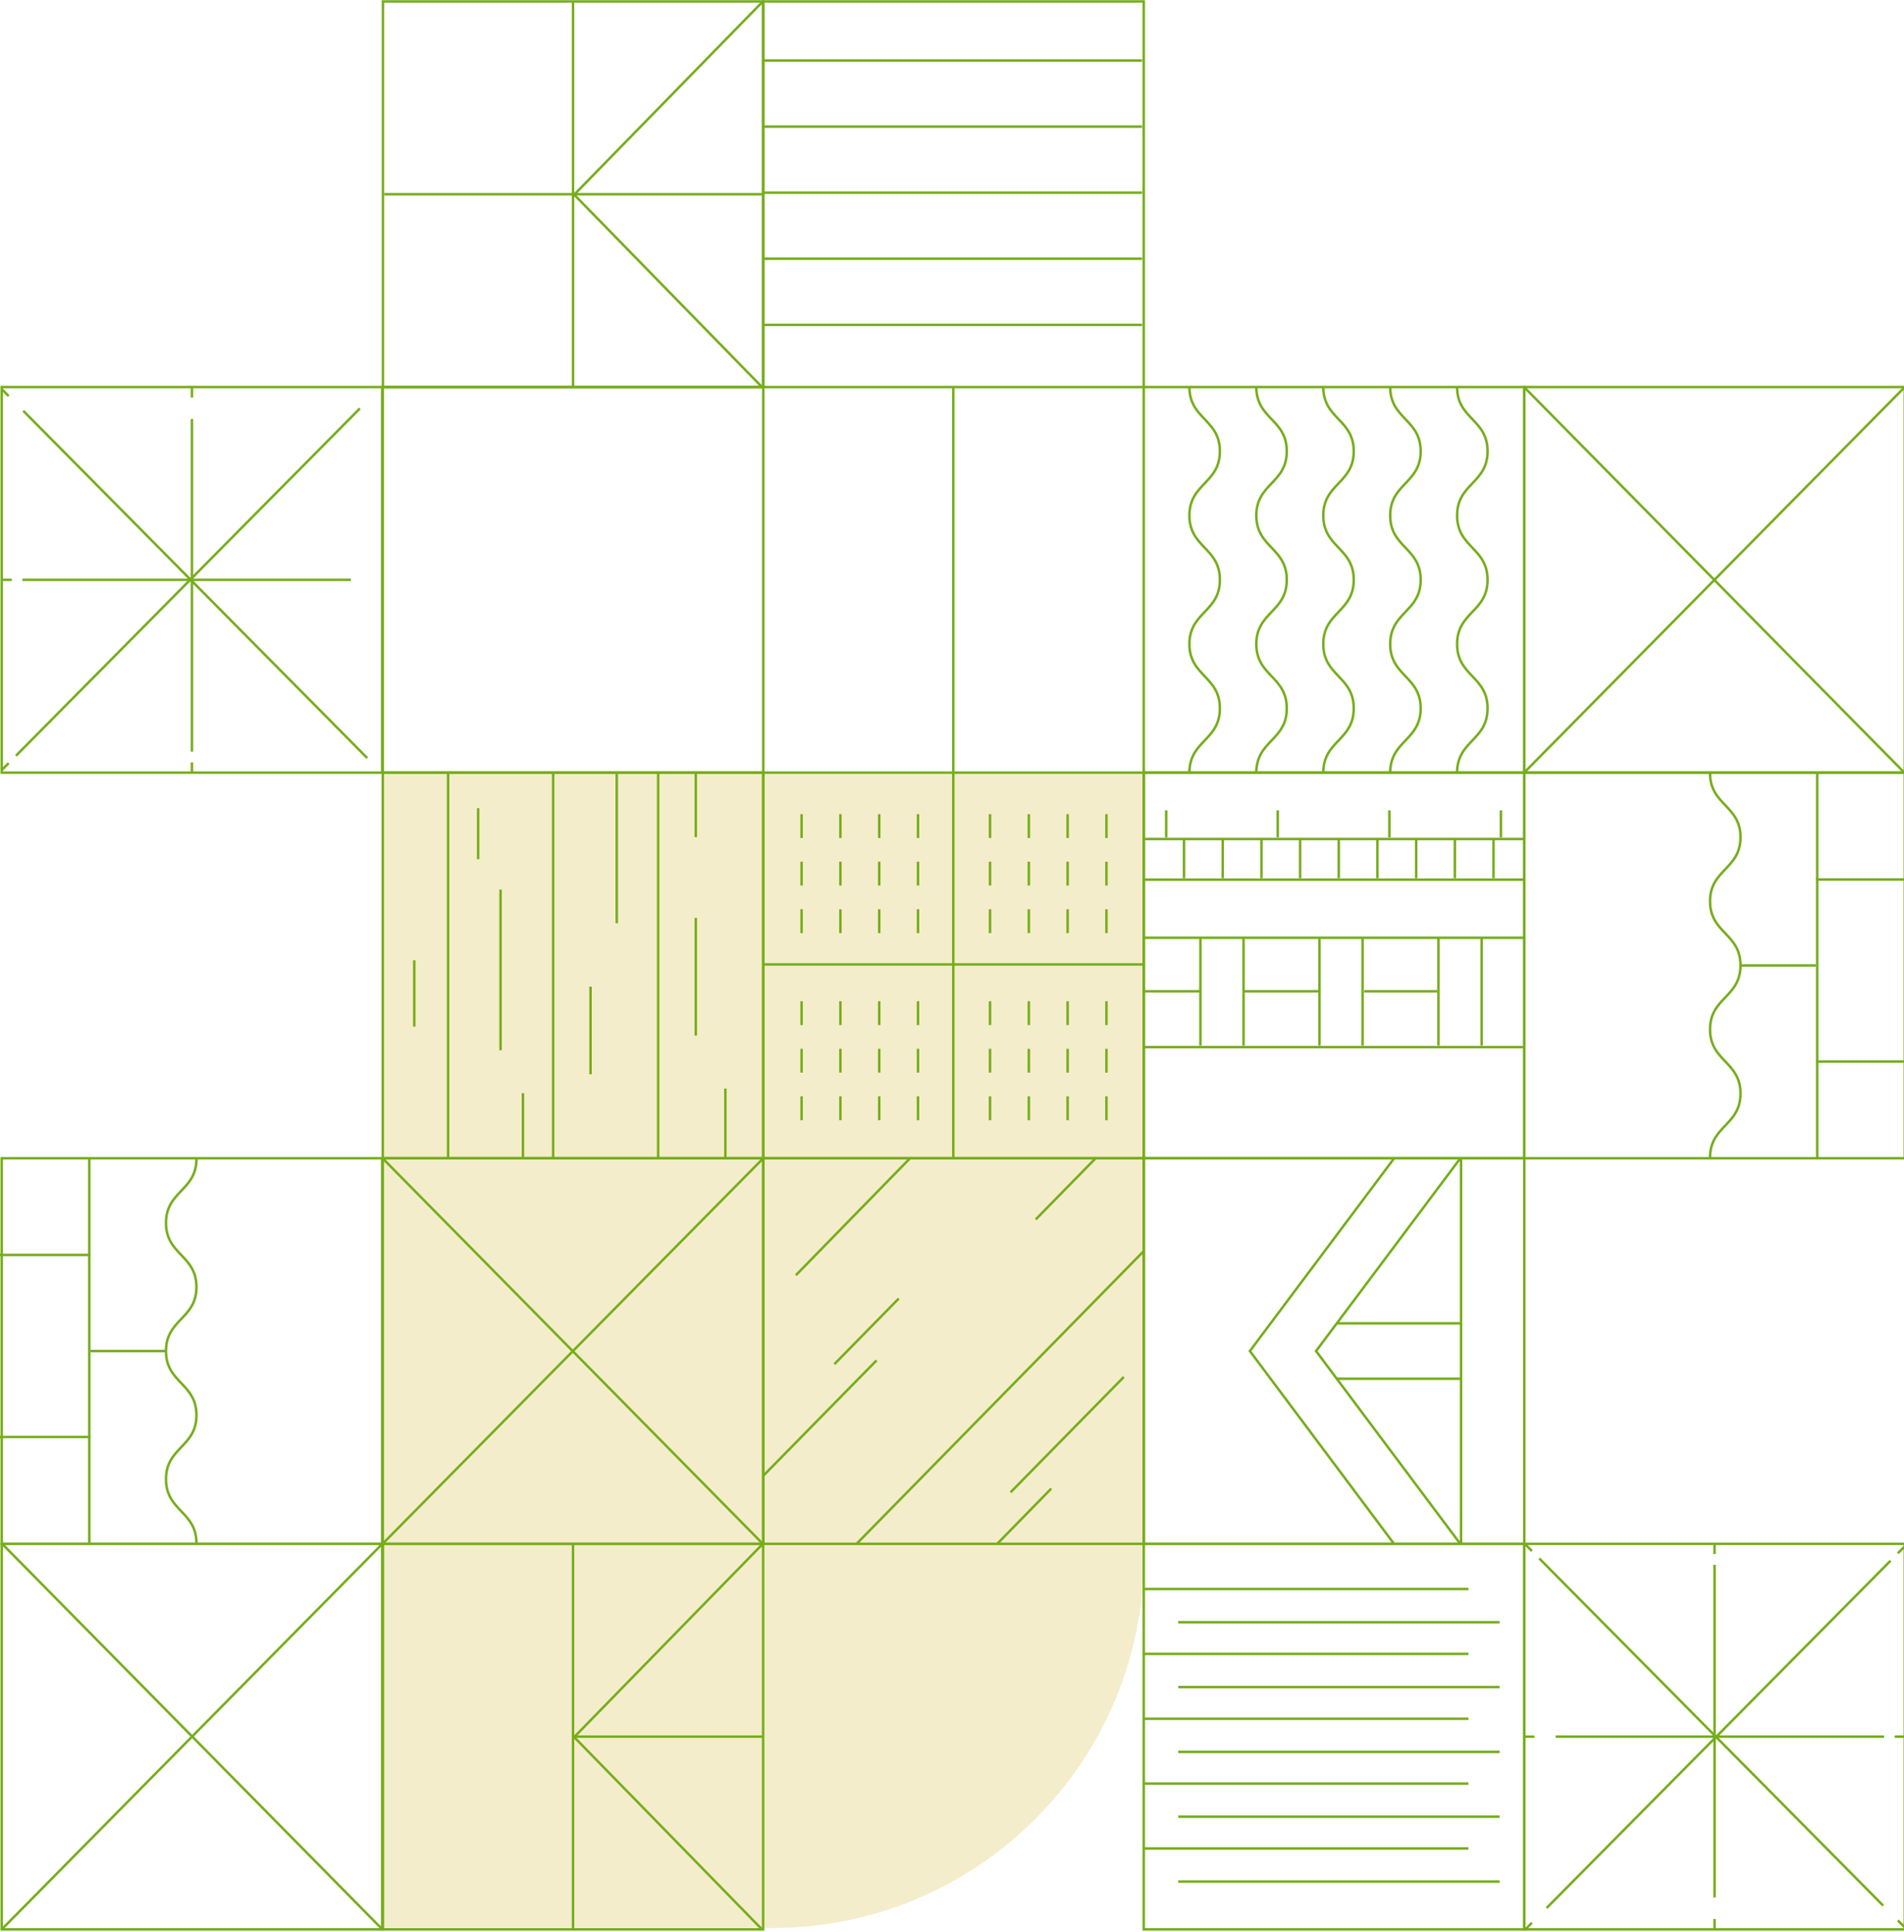 <?xml version="1.0" encoding="UTF-8"?>
<svg xmlns="http://www.w3.org/2000/svg" width="769" height="780" viewBox="0 0 769 780" fill="none">
  <path d="M154.802 311.656H462V628.468C462 711.311 394.842 778.468 312 778.468H154.802V311.656Z" fill="#D9C250" fill-opacity="0.3"></path>
  <path d="M615.635 467.653L615.635 311.963L769.314 311.963L769.314 467.653L615.635 467.653Z" stroke="#76AD1C" stroke-miterlimit="10"></path>
  <path d="M154.368 467.652L154.368 623.342L0.689 623.342L0.689 467.652L154.368 467.652Z" stroke="#76AD1C" stroke-miterlimit="10"></path>
  <path d="M733.95 312.198L733.95 467.444" stroke="#76AD1C" stroke-miterlimit="10"></path>
  <path d="M36.055 623.106L36.055 467.86" stroke="#76AD1C" stroke-miterlimit="10"></path>
  <path d="M690.661 312.196C690.661 325.124 702.964 325.124 702.964 338.053C702.964 350.981 690.661 350.981 690.661 363.909C690.661 376.838 702.964 376.838 702.964 389.787C702.964 402.737 690.661 402.716 690.661 415.644C690.661 428.572 702.964 428.594 702.964 441.522C702.964 454.45 690.661 454.472 690.661 467.4" stroke="#76AD1C" stroke-miterlimit="10"></path>
  <path d="M79.343 623.108C79.343 610.18 67.04 610.18 67.04 597.251C67.04 584.323 79.343 584.323 79.343 571.394C79.343 558.466 67.04 558.466 67.04 545.516C67.04 532.567 79.343 532.588 79.343 519.66C79.343 506.731 67.04 506.71 67.04 493.782C67.04 480.853 79.343 480.832 79.343 467.904" stroke="#76AD1C" stroke-miterlimit="10"></path>
  <path d="M733.488 355.103L770 355.103" stroke="#76AD1C" stroke-miterlimit="10"></path>
  <path d="M36.513 580.201L0.001 580.201" stroke="#76AD1C" stroke-miterlimit="10"></path>
  <path d="M703.127 389.81L733.487 389.81" stroke="#76AD1C" stroke-miterlimit="10"></path>
  <path d="M66.874 545.495L36.514 545.495" stroke="#76AD1C" stroke-miterlimit="10"></path>
  <path d="M733.488 428.614L770 428.614" stroke="#76AD1C" stroke-miterlimit="10"></path>
  <path d="M36.513 506.69L0.001 506.69" stroke="#76AD1C" stroke-miterlimit="10"></path>
  <path d="M461.957 623.347L461.957 467.657L615.636 467.657L615.636 623.347L461.957 623.347Z" stroke="#76AD1C" stroke-miterlimit="10"></path>
  <path d="M563.087 467.657L504.806 545.502L563.025 623.347" stroke="#76AD1C" stroke-miterlimit="10"></path>
  <path d="M589.821 467.657L531.54 545.502L589.78 623.347" stroke="#76AD1C" stroke-miterlimit="10"></path>
  <path d="M590.09 467.657L590.09 623.347" stroke="#76AD1C" stroke-miterlimit="10"></path>
  <path d="M539.898 534.323L590.089 534.323" stroke="#76AD1C" stroke-miterlimit="10"></path>
  <path d="M539.898 556.697L590.089 556.697" stroke="#76AD1C" stroke-miterlimit="10"></path>
  <path d="M615.635 311.961L615.635 156.271L769.314 156.271L769.314 311.961L615.635 311.961Z" stroke="#76AD1C" stroke-miterlimit="10"></path>
  <path d="M154.368 623.344L154.368 779.034L0.689 779.034L0.689 623.344L154.368 623.344Z" stroke="#76AD1C" stroke-miterlimit="10"></path>
  <path d="M615.925 156.653L768.624 311.434" stroke="#76AD1C" stroke-miterlimit="10" stroke-linecap="round"></path>
  <path d="M154.076 778.652L1.377 623.871" stroke="#76AD1C" stroke-miterlimit="10" stroke-linecap="round"></path>
  <path d="M615.885 311.649L768.667 156.931" stroke="#76AD1C" stroke-miterlimit="10" stroke-linecap="round"></path>
  <path d="M154.116 623.655L1.334 778.374" stroke="#76AD1C" stroke-miterlimit="10" stroke-linecap="round"></path>
  <path d="M154.6 623.347L154.6 467.657L308.279 467.657L308.278 623.347L154.6 623.347Z" stroke="#76AD1C" stroke-miterlimit="10"></path>
  <path d="M154.872 468.036L307.592 622.838" stroke="#76AD1C" stroke-miterlimit="10" stroke-linecap="round"></path>
  <path d="M154.828 623.029L307.631 468.311" stroke="#76AD1C" stroke-miterlimit="10" stroke-linecap="round"></path>
  <path d="M154.6 311.961L154.6 156.271L308.279 156.271L308.278 311.961L154.6 311.961Z" stroke="#76AD1C" stroke-miterlimit="10"></path>
  <path d="M154.6 467.652L154.6 311.962L308.279 311.962L308.278 467.652L154.6 467.652Z" stroke="#76AD1C" stroke-miterlimit="10"></path>
  <path d="M292.973 467.657L292.973 439.519" stroke="#76AD1C" stroke-miterlimit="10"></path>
  <path d="M281.021 338.01L281.021 311.963" stroke="#76AD1C" stroke-miterlimit="10"></path>
  <path d="M281.021 418.14L281.021 370.609" stroke="#76AD1C" stroke-miterlimit="10"></path>
  <path d="M249.102 372.782L249.102 311.963" stroke="#76AD1C" stroke-miterlimit="10"></path>
  <path d="M238.505 433.767L238.505 398.362" stroke="#76AD1C" stroke-miterlimit="10"></path>
  <path d="M223.406 467.653L223.406 311.963" stroke="#76AD1C" stroke-miterlimit="10"></path>
  <path d="M265.821 467.653L265.821 311.963" stroke="#76AD1C" stroke-miterlimit="10"></path>
  <path d="M193.112 346.903L193.112 326.306" stroke="#76AD1C" stroke-miterlimit="10"></path>
  <path d="M167.317 414.503L167.317 387.717" stroke="#76AD1C" stroke-miterlimit="10"></path>
  <path d="M211.208 467.656L211.208 441.397" stroke="#76AD1C" stroke-miterlimit="10"></path>
  <path d="M180.975 467.653L180.975 311.963" stroke="#76AD1C" stroke-miterlimit="10"></path>
  <path d="M202.162 424.071L202.162 359.176" stroke="#76AD1C" stroke-miterlimit="10"></path>
  <path d="M308.274 623.347L308.274 467.657L461.953 467.657L461.953 623.347L308.274 623.347Z" stroke="#76AD1C" stroke-miterlimit="10"></path>
  <path d="M402.756 623.344L424.588 601.037" stroke="#76AD1C" stroke-miterlimit="10"></path>
  <path d="M408.139 602.558L453.888 555.978" stroke="#76AD1C" stroke-miterlimit="10"></path>
  <path d="M321.432 514.892L367.557 467.657" stroke="#76AD1C" stroke-miterlimit="10"></path>
  <path d="M418.312 492.352L442.521 467.657" stroke="#76AD1C" stroke-miterlimit="10"></path>
  <path d="M308.274 595.865L354.023 549.285" stroke="#76AD1C" stroke-miterlimit="10"></path>
  <path d="M336.988 550.801L362.99 524.311" stroke="#76AD1C" stroke-miterlimit="10"></path>
  <path d="M345.957 623.345L461.956 505.13" stroke="#76AD1C" stroke-miterlimit="10"></path>
  <path d="M461.957 467.653L461.957 311.963L615.636 311.963L615.636 467.653L461.957 467.653Z" stroke="#76AD1C" stroke-miterlimit="10"></path>
  <path d="M461.957 355.182L615.907 355.182" stroke="#76AD1C" stroke-miterlimit="10"></path>
  <path d="M461.957 338.75L615.907 338.75" stroke="#76AD1C" stroke-miterlimit="10"></path>
  <path d="M461.957 378.631L615.907 378.631" stroke="#76AD1C" stroke-miterlimit="10"></path>
  <path d="M461.957 422.784L615.907 422.784" stroke="#76AD1C" stroke-miterlimit="10"></path>
  <path d="M461.957 400.246L484.894 400.246" stroke="#76AD1C" stroke-miterlimit="10"></path>
  <path d="M502.347 400.246L532.978 400.246" stroke="#76AD1C" stroke-miterlimit="10"></path>
  <path d="M550.992 400.246L580.435 400.246" stroke="#76AD1C" stroke-miterlimit="10"></path>
  <path d="M478.219 338.349L478.219 354.573" stroke="#76AD1C" stroke-miterlimit="10"></path>
  <path d="M471.005 327.178L471.005 338.142" stroke="#76AD1C" stroke-miterlimit="10"></path>
  <path d="M516.064 327.178L516.064 338.142" stroke="#76AD1C" stroke-miterlimit="10"></path>
  <path d="M561.146 327.178L561.146 338.142" stroke="#76AD1C" stroke-miterlimit="10"></path>
  <path d="M606.21 327.178L606.21 338.142" stroke="#76AD1C" stroke-miterlimit="10"></path>
  <path d="M493.838 338.349L493.838 354.573" stroke="#76AD1C" stroke-miterlimit="10"></path>
  <path d="M484.829 378.95L484.829 422.172" stroke="#76AD1C" stroke-miterlimit="10"></path>
  <path d="M502.262 378.95L502.262 422.172" stroke="#76AD1C" stroke-miterlimit="10"></path>
  <path d="M532.913 378.95L532.913 422.172" stroke="#76AD1C" stroke-miterlimit="10"></path>
  <path d="M550.323 378.95L550.323 422.172" stroke="#76AD1C" stroke-miterlimit="10"></path>
  <path d="M580.976 378.95L580.976 422.172" stroke="#76AD1C" stroke-miterlimit="10"></path>
  <path d="M598.409 378.95L598.409 422.172" stroke="#76AD1C" stroke-miterlimit="10"></path>
  <path d="M509.479 338.349L509.479 354.573" stroke="#76AD1C" stroke-miterlimit="10"></path>
  <path d="M525.095 338.349L525.095 354.573" stroke="#76AD1C" stroke-miterlimit="10"></path>
  <path d="M540.71 338.35L540.71 354.574" stroke="#76AD1C" stroke-miterlimit="10"></path>
  <path d="M556.332 338.35L556.332 354.574" stroke="#76AD1C" stroke-miterlimit="10"></path>
  <path d="M571.969 338.35L571.969 354.574" stroke="#76AD1C" stroke-miterlimit="10"></path>
  <path d="M587.593 338.35L587.593 354.574" stroke="#76AD1C" stroke-miterlimit="10"></path>
  <path d="M603.206 338.35L603.206 354.574" stroke="#76AD1C" stroke-miterlimit="10"></path>
  <path d="M461.957 779.033L461.957 623.343L615.636 623.343L615.636 779.033L461.957 779.033Z" stroke="#76AD1C" stroke-miterlimit="10"></path>
  <path d="M475.881 654.993L605.685 654.993" stroke="#76AD1C" stroke-miterlimit="10"></path>
  <path d="M475.881 681.182L605.685 681.182" stroke="#76AD1C" stroke-miterlimit="10"></path>
  <path d="M475.881 707.361L605.685 707.361" stroke="#76AD1C" stroke-miterlimit="10"></path>
  <path d="M475.881 733.529L605.685 733.529" stroke="#76AD1C" stroke-miterlimit="10"></path>
  <path d="M475.881 759.726L605.685 759.726" stroke="#76AD1C" stroke-miterlimit="10"></path>
  <path d="M461.957 641.596L593.074 641.596" stroke="#76AD1C" stroke-miterlimit="10"></path>
  <path d="M461.957 667.789L593.074 667.789" stroke="#76AD1C" stroke-miterlimit="10"></path>
  <path d="M461.957 693.971L593.074 693.971" stroke="#76AD1C" stroke-miterlimit="10"></path>
  <path d="M461.957 720.142L593.074 720.142" stroke="#76AD1C" stroke-miterlimit="10"></path>
  <path d="M461.957 746.33L593.074 746.33" stroke="#76AD1C" stroke-miterlimit="10"></path>
  <path d="M308.274 156.276L308.274 0.586L461.953 0.586L461.953 156.276L308.274 156.276Z" stroke="#76AD1C" stroke-miterlimit="10"></path>
  <path d="M308.274 131.177L461.265 131.177" stroke="#76AD1C" stroke-miterlimit="10"></path>
  <path d="M308.274 104.475L461.265 104.475" stroke="#76AD1C" stroke-miterlimit="10"></path>
  <path d="M308.274 77.797L461.265 77.797" stroke="#76AD1C" stroke-miterlimit="10"></path>
  <path d="M308.274 51.115L461.265 51.115" stroke="#76AD1C" stroke-miterlimit="10"></path>
  <path d="M308.274 24.433L461.265 24.433" stroke="#76AD1C" stroke-miterlimit="10"></path>
  <path d="M461.957 311.961L461.957 156.271L615.636 156.271L615.636 311.961L461.957 311.961Z" stroke="#76AD1C" stroke-miterlimit="10"></path>
  <path d="M588.502 156.27C588.502 169.24 600.805 169.24 600.805 182.211C600.805 195.181 588.502 195.181 588.502 208.152C588.502 221.123 600.805 221.123 600.805 234.115C600.805 247.106 588.502 247.085 588.502 260.056C588.502 273.026 600.805 273.026 600.805 286.018C600.805 299.01 588.502 298.989 588.502 311.981" stroke="#76AD1C" stroke-miterlimit="10"></path>
  <path d="M561.482 156.27C561.482 169.24 573.785 169.24 573.785 182.211C573.785 195.181 561.482 195.181 561.482 208.152C561.482 221.123 573.785 221.123 573.785 234.115C573.785 247.106 561.482 247.085 561.482 260.056C561.482 273.026 573.785 273.026 573.785 286.018C573.785 299.01 561.482 298.989 561.482 311.981" stroke="#76AD1C" stroke-miterlimit="10"></path>
  <path d="M534.456 156.27C534.456 169.24 546.758 169.24 546.758 182.211C546.758 195.181 534.456 195.181 534.456 208.152C534.456 221.123 546.758 221.123 546.758 234.115C546.758 247.106 534.456 247.085 534.456 260.056C534.456 273.026 546.758 273.026 546.758 286.018C546.758 299.01 534.456 298.989 534.456 311.981" stroke="#76AD1C" stroke-miterlimit="10"></path>
  <path d="M507.41 156.27C507.41 169.24 519.713 169.24 519.713 182.211C519.713 195.181 507.41 195.181 507.41 208.152C507.41 221.123 519.713 221.123 519.713 234.115C519.713 247.106 507.41 247.085 507.41 260.056C507.41 273.026 519.713 273.026 519.713 286.018C519.713 299.01 507.41 298.989 507.41 311.981" stroke="#76AD1C" stroke-miterlimit="10"></path>
  <path d="M480.388 156.27C480.388 169.24 492.69 169.24 492.69 182.211C492.69 195.181 480.388 195.181 480.388 208.152C480.388 221.123 492.69 221.123 492.69 234.115C492.69 247.106 480.388 247.085 480.388 260.056C480.388 273.026 492.69 273.026 492.69 286.018C492.69 299.01 480.388 298.989 480.388 311.981" stroke="#76AD1C" stroke-miterlimit="10"></path>
  <path d="M615.635 779.033L615.635 623.343L769.314 623.343L769.314 779.033L615.635 779.033Z" stroke="#76AD1C" stroke-miterlimit="10"></path>
  <path d="M154.368 156.271L154.368 311.961L0.689 311.961L0.689 156.271L154.368 156.271Z" stroke="#76AD1C" stroke-miterlimit="10"></path>
  <path d="M615.635 701.19L619.743 701.19" stroke="#76AD1C" stroke-miterlimit="10"></path>
  <path d="M628.293 701.19L760.953 701.19" stroke="#76AD1C" stroke-miterlimit="10"></path>
  <path d="M141.712 234.114L9.052 234.114" stroke="#76AD1C" stroke-miterlimit="10"></path>
  <path d="M765.226 701.19L769.313 701.19" stroke="#76AD1C" stroke-miterlimit="10"></path>
  <path d="M4.775 234.114L0.688 234.114" stroke="#76AD1C" stroke-miterlimit="10"></path>
  <path d="M692.479 778.926L692.479 774.807" stroke="#76AD1C" stroke-miterlimit="10"></path>
  <path d="M77.523 156.378L77.523 160.497" stroke="#76AD1C" stroke-miterlimit="10"></path>
  <path d="M692.479 766.127L692.479 631.815" stroke="#76AD1C" stroke-miterlimit="10"></path>
  <path d="M77.523 169.177L77.523 303.489" stroke="#76AD1C" stroke-miterlimit="10"></path>
  <path d="M692.479 627.463L692.479 623.343" stroke="#76AD1C" stroke-miterlimit="10"></path>
  <path d="M77.523 307.842L77.523 311.961" stroke="#76AD1C" stroke-miterlimit="10"></path>
  <path d="M615.84 779.27L618.718 776.354" stroke="#76AD1C" stroke-miterlimit="10"></path>
  <path d="M624.645 770.394L763.56 630.167" stroke="#76AD1C" stroke-miterlimit="10"></path>
  <path d="M145.358 164.911L6.443 305.137" stroke="#76AD1C" stroke-miterlimit="10"></path>
  <path d="M766.498 627.17L769.396 624.276" stroke="#76AD1C" stroke-miterlimit="10"></path>
  <path d="M3.505 308.135L0.607 311.029" stroke="#76AD1C" stroke-miterlimit="10"></path>
  <path d="M769.396 778.291L766.498 775.376" stroke="#76AD1C" stroke-miterlimit="10"></path>
  <path d="M0.607 157.013L3.505 159.929" stroke="#76AD1C" stroke-miterlimit="10"></path>
  <path d="M760.6 769.427L621.685 629.242" stroke="#76AD1C" stroke-miterlimit="10"></path>
  <path d="M9.401 165.878L148.317 306.062" stroke="#76AD1C" stroke-miterlimit="10"></path>
  <path d="M618.718 626.258L615.84 623.343" stroke="#76AD1C" stroke-miterlimit="10"></path>
  <path d="M308.274 467.653L308.274 311.963L461.953 311.963L461.953 467.653L308.274 467.653Z" stroke="#76AD1C" stroke-miterlimit="10"></path>
  <path d="M385.028 467.653L385.028 311.963" stroke="#76AD1C" stroke-miterlimit="10"></path>
  <path d="M461.953 389.408L308.274 389.408" stroke="#76AD1C" stroke-miterlimit="10"></path>
  <path d="M399.858 452.298L399.858 442.665" stroke="#76AD1C" stroke-miterlimit="10"></path>
  <path d="M415.536 452.298L415.536 442.665" stroke="#76AD1C" stroke-miterlimit="10"></path>
  <path d="M431.201 452.298L431.201 442.665" stroke="#76AD1C" stroke-miterlimit="10"></path>
  <path d="M446.881 452.298L446.881 442.665" stroke="#76AD1C" stroke-miterlimit="10"></path>
  <path d="M399.858 433.096L399.858 423.463" stroke="#76AD1C" stroke-miterlimit="10"></path>
  <path d="M415.536 433.096L415.536 423.463" stroke="#76AD1C" stroke-miterlimit="10"></path>
  <path d="M431.201 433.096L431.201 423.463" stroke="#76AD1C" stroke-miterlimit="10"></path>
  <path d="M446.881 433.096L446.881 423.463" stroke="#76AD1C" stroke-miterlimit="10"></path>
  <path d="M399.858 413.891L399.858 404.258" stroke="#76AD1C" stroke-miterlimit="10"></path>
  <path d="M415.536 413.891L415.536 404.258" stroke="#76AD1C" stroke-miterlimit="10"></path>
  <path d="M431.201 413.891L431.201 404.258" stroke="#76AD1C" stroke-miterlimit="10"></path>
  <path d="M446.881 413.891L446.881 404.258" stroke="#76AD1C" stroke-miterlimit="10"></path>
  <path d="M399.858 376.754L399.858 367.121" stroke="#76AD1C" stroke-miterlimit="10"></path>
  <path d="M415.536 376.754L415.536 367.121" stroke="#76AD1C" stroke-miterlimit="10"></path>
  <path d="M431.201 376.754L431.201 367.121" stroke="#76AD1C" stroke-miterlimit="10"></path>
  <path d="M446.881 376.754L446.881 367.121" stroke="#76AD1C" stroke-miterlimit="10"></path>
  <path d="M399.858 357.55L399.858 347.917" stroke="#76AD1C" stroke-miterlimit="10"></path>
  <path d="M415.536 357.55L415.536 347.917" stroke="#76AD1C" stroke-miterlimit="10"></path>
  <path d="M431.201 357.553L431.201 347.92" stroke="#76AD1C" stroke-miterlimit="10"></path>
  <path d="M446.881 357.553L446.881 347.92" stroke="#76AD1C" stroke-miterlimit="10"></path>
  <path d="M399.858 338.355L399.858 328.722" stroke="#76AD1C" stroke-miterlimit="10"></path>
  <path d="M415.536 338.355L415.536 328.722" stroke="#76AD1C" stroke-miterlimit="10"></path>
  <path d="M431.201 338.355L431.201 328.722" stroke="#76AD1C" stroke-miterlimit="10"></path>
  <path d="M446.881 338.355L446.881 328.722" stroke="#76AD1C" stroke-miterlimit="10"></path>
  <path d="M323.748 452.298L323.748 442.665" stroke="#76AD1C" stroke-miterlimit="10"></path>
  <path d="M339.428 452.298L339.428 442.665" stroke="#76AD1C" stroke-miterlimit="10"></path>
  <path d="M355.111 452.298L355.111 442.665" stroke="#76AD1C" stroke-miterlimit="10"></path>
  <path d="M370.769 452.298L370.769 442.665" stroke="#76AD1C" stroke-miterlimit="10"></path>
  <path d="M323.748 433.095L323.748 423.462" stroke="#76AD1C" stroke-miterlimit="10"></path>
  <path d="M339.428 433.096L339.428 423.463" stroke="#76AD1C" stroke-miterlimit="10"></path>
  <path d="M355.111 433.096L355.111 423.463" stroke="#76AD1C" stroke-miterlimit="10"></path>
  <path d="M370.769 433.096L370.769 423.463" stroke="#76AD1C" stroke-miterlimit="10"></path>
  <path d="M323.748 413.891L323.748 404.258" stroke="#76AD1C" stroke-miterlimit="10"></path>
  <path d="M339.428 413.891L339.428 404.258" stroke="#76AD1C" stroke-miterlimit="10"></path>
  <path d="M355.111 413.891L355.111 404.258" stroke="#76AD1C" stroke-miterlimit="10"></path>
  <path d="M370.769 413.891L370.769 404.258" stroke="#76AD1C" stroke-miterlimit="10"></path>
  <path d="M323.748 376.754L323.748 367.121" stroke="#76AD1C" stroke-miterlimit="10"></path>
  <path d="M339.428 376.754L339.428 367.121" stroke="#76AD1C" stroke-miterlimit="10"></path>
  <path d="M355.111 376.754L355.111 367.121" stroke="#76AD1C" stroke-miterlimit="10"></path>
  <path d="M370.769 376.754L370.769 367.121" stroke="#76AD1C" stroke-miterlimit="10"></path>
  <path d="M323.748 357.55L323.748 347.917" stroke="#76AD1C" stroke-miterlimit="10"></path>
  <path d="M339.428 357.55L339.428 347.917" stroke="#76AD1C" stroke-miterlimit="10"></path>
  <path d="M355.111 357.55L355.111 347.917" stroke="#76AD1C" stroke-miterlimit="10"></path>
  <path d="M370.769 357.55L370.769 347.917" stroke="#76AD1C" stroke-miterlimit="10"></path>
  <path d="M323.748 338.355L323.748 328.722" stroke="#76AD1C" stroke-miterlimit="10"></path>
  <path d="M339.428 338.355L339.428 328.722" stroke="#76AD1C" stroke-miterlimit="10"></path>
  <path d="M355.111 338.355L355.111 328.722" stroke="#76AD1C" stroke-miterlimit="10"></path>
  <path d="M370.769 338.355L370.769 328.722" stroke="#76AD1C" stroke-miterlimit="10"></path>
  <path d="M385.028 311.71L385.028 156.02" stroke="#76AD1C" stroke-miterlimit="10"></path>
  <path d="M308.277 78.431L155.182 78.431" stroke="#76AD1C" stroke-miterlimit="10"></path>
  <path d="M231.435 0.709L231.435 156.272" stroke="#76AD1C" stroke-miterlimit="10"></path>
  <path d="M154.66 155.306L154.6 155.367" stroke="#76AD1C" stroke-miterlimit="10"></path>
  <path d="M154.6 1.321L154.66 1.381" stroke="#76AD1C" stroke-miterlimit="10"></path>
  <path d="M154.665 156.276L154.665 0.586L308.219 0.586L308.219 156.276L154.665 156.276Z" stroke="#76AD1C" stroke-miterlimit="10"></path>
  <path d="M307.777 156.276L231.896 78.6L308.11 0.586" stroke="#76AD1C" stroke-miterlimit="10"></path>
  <path d="M461.02 0.458L461.06 0.519" stroke="#76AD1C" stroke-miterlimit="10"></path>
  <path d="M309.003 0.519L309.063 0.458" stroke="#76AD1C" stroke-miterlimit="10"></path>
  <path d="M308.274 701.189L231.872 701.189" stroke="#76AD1C" stroke-miterlimit="10"></path>
  <path d="M231.437 623.473L231.437 779.036" stroke="#76AD1C" stroke-miterlimit="10"></path>
  <path d="M154.66 778.083L154.6 778.123" stroke="#76AD1C" stroke-miterlimit="10"></path>
  <path d="M154.6 624.103L154.66 624.143" stroke="#76AD1C" stroke-miterlimit="10"></path>
  <path d="M154.665 779.033L154.665 623.343L308.219 623.343L308.219 779.033L154.665 779.033Z" stroke="#76AD1C" stroke-miterlimit="10"></path>
  <path d="M307.777 779.033L231.896 701.378L308.11 623.343" stroke="#76AD1C" stroke-miterlimit="10"></path>
</svg>
